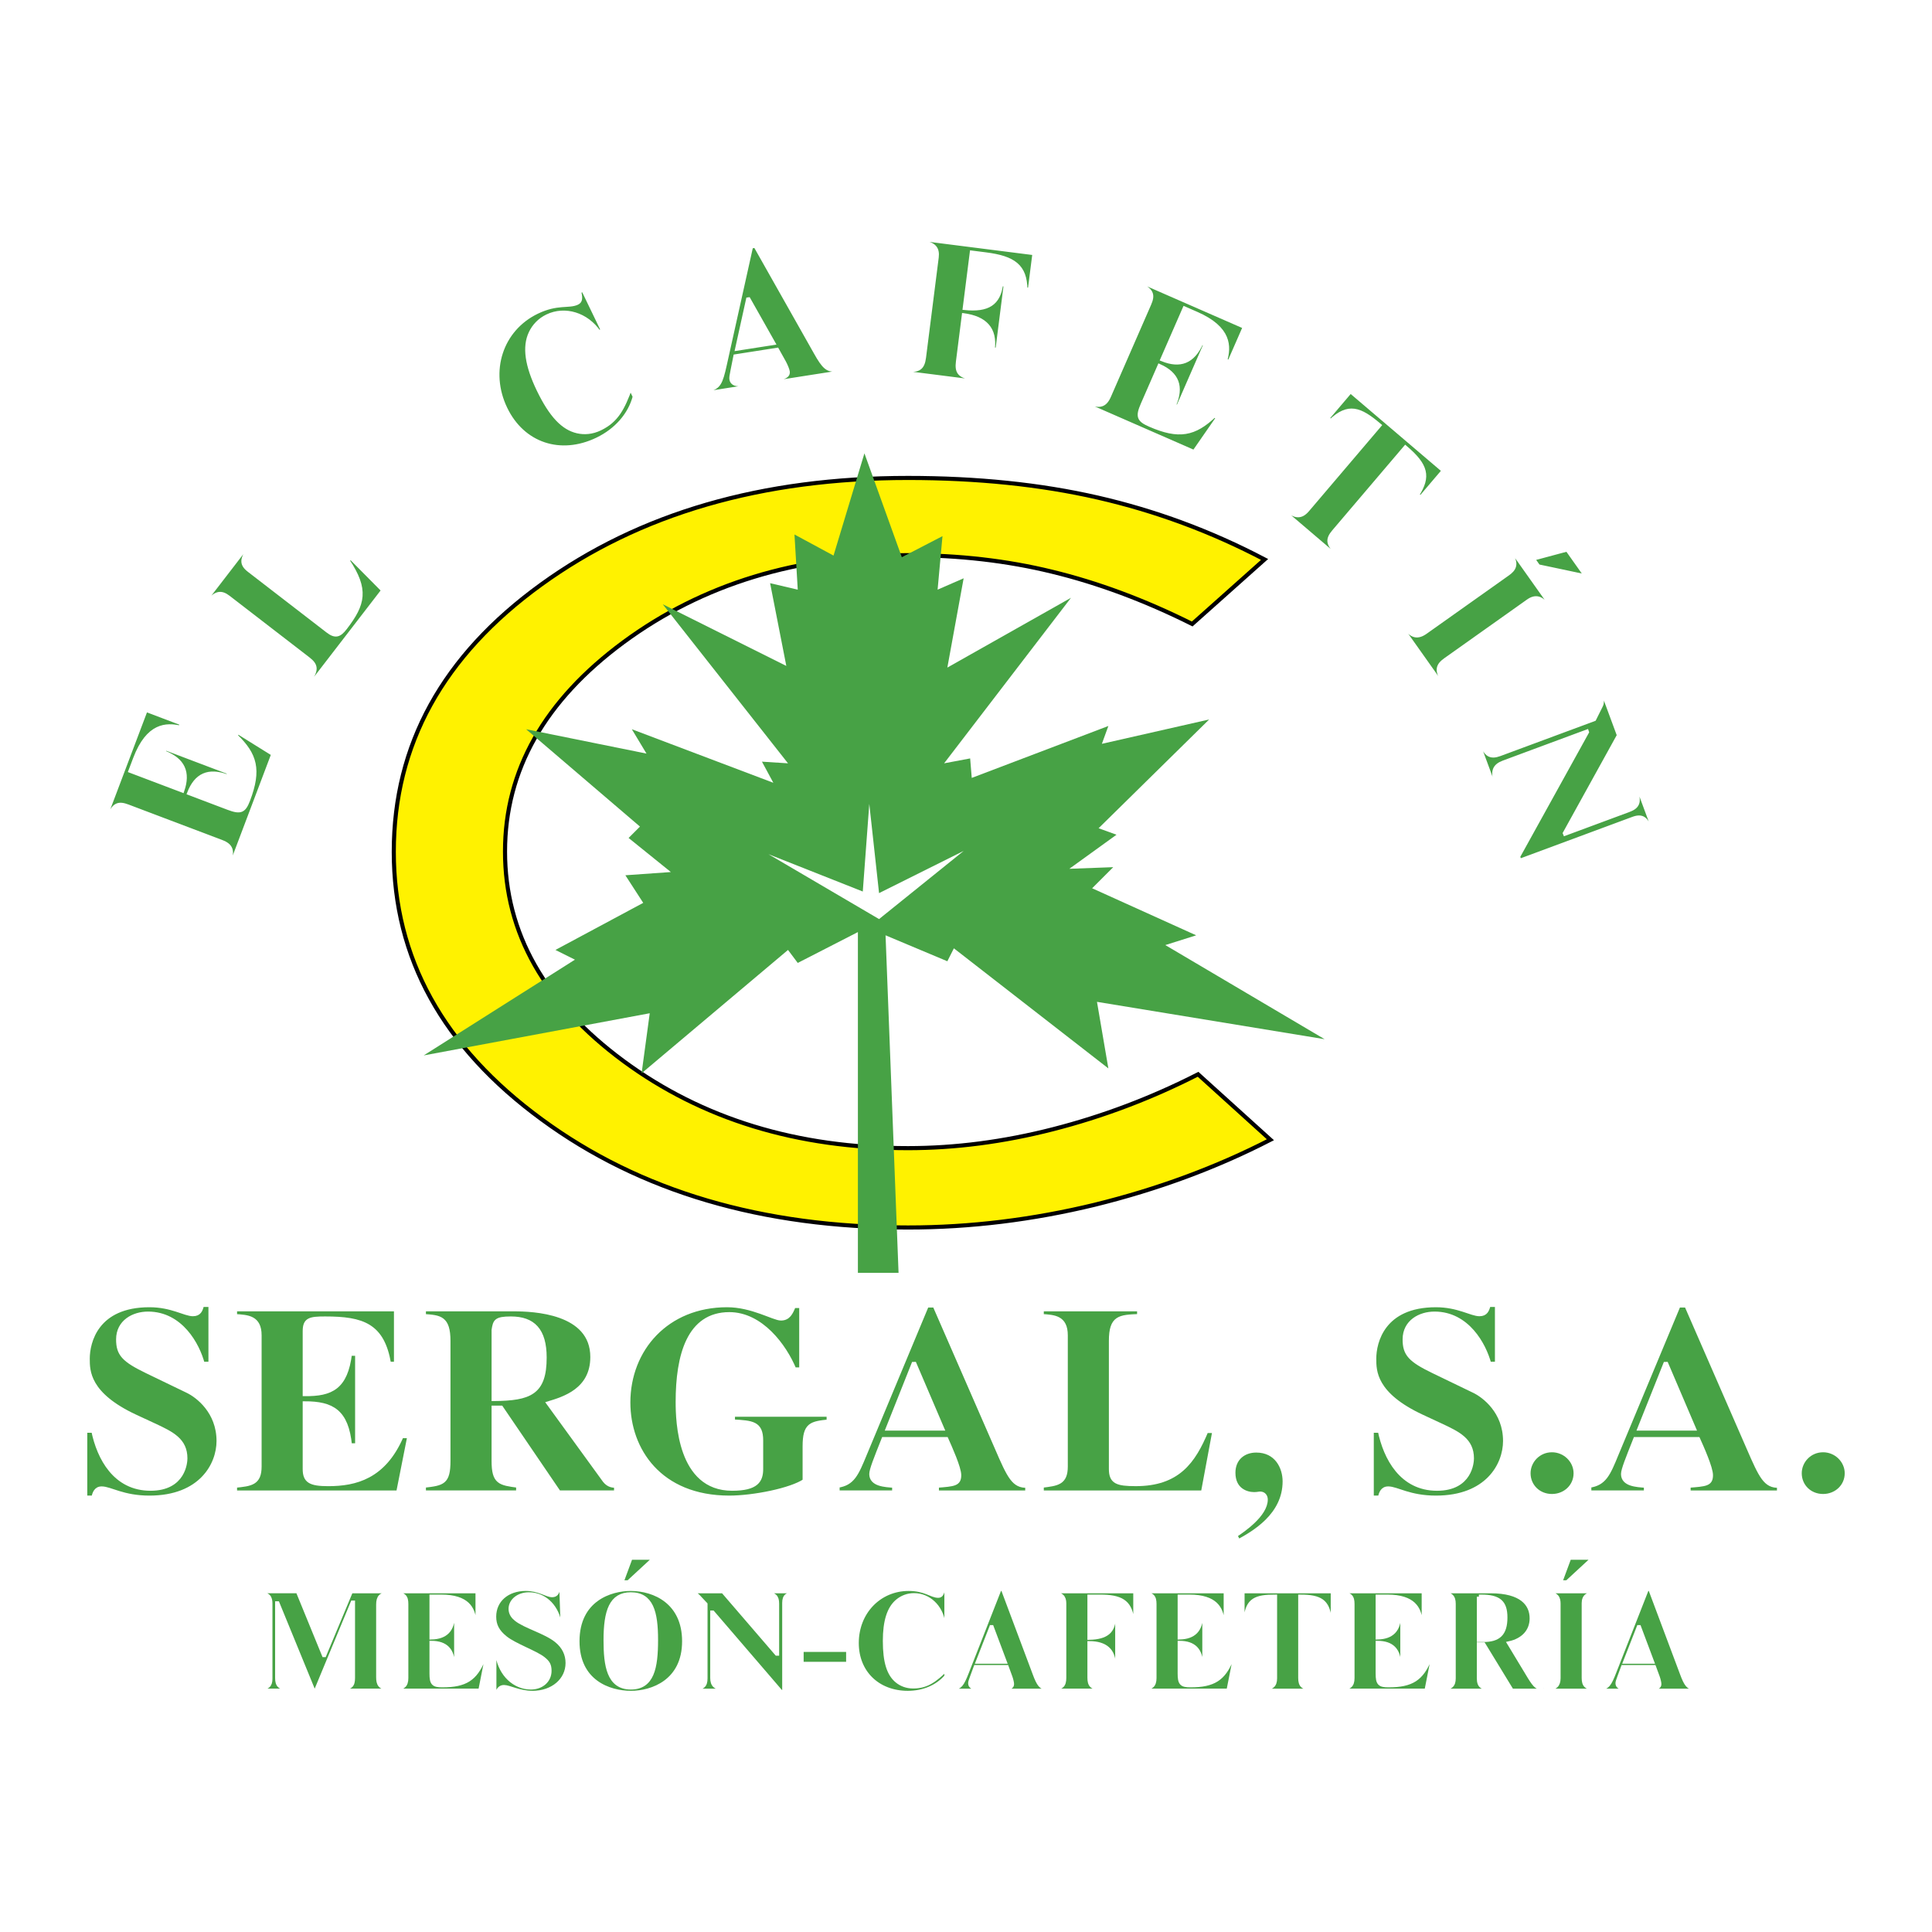 <?xml version="1.0" encoding="utf-8"?>
<!-- Generator: Adobe Illustrator 13.0.0, SVG Export Plug-In . SVG Version: 6.00 Build 14948)  -->
<!DOCTYPE svg PUBLIC "-//W3C//DTD SVG 1.0//EN" "http://www.w3.org/TR/2001/REC-SVG-20010904/DTD/svg10.dtd">
<svg version="1.0" id="Layer_1" xmlns="http://www.w3.org/2000/svg" xmlns:xlink="http://www.w3.org/1999/xlink" x="0px" y="0px"
	 width="192.756px" height="192.756px" viewBox="0 0 192.756 192.756" enable-background="new 0 0 192.756 192.756"
	 xml:space="preserve">
<g>
	<polygon fill-rule="evenodd" clip-rule="evenodd" fill="#FFFFFF" points="0,0 192.756,0 192.756,192.756 0,192.756 0,0 	"/>
	
		<path fill-rule="evenodd" clip-rule="evenodd" fill="#47A245" stroke="#FFFFFF" stroke-width="0.409" stroke-miterlimit="2.613" d="
		M20.22,136.063c-0.499-1.894-2.172-5.003-5.453-5.003c-1.448,0-2.98,0.811-2.98,2.569c0,1.458,0.53,2.056,2.866,3.188l4.094,1.976
		c0.945,0.463,3.06,2.028,3.06,4.976c0,2.38-1.783,5.651-6.899,5.651c-2.644,0-3.899-0.917-4.764-0.917
		c-0.583,0-0.723,0.485-0.834,0.917H8.504v-6.679h0.805c0.561,2.732,2.174,5.788,5.707,5.788c3.341,0,3.479-2.677,3.479-3.03
		c0-1.81-1.311-2.46-3.117-3.299l-1.867-0.866c-4.759-2.216-4.759-4.544-4.759-5.784c0-1.651,0.862-5.331,6.155-5.331
		c2.227,0,3.531,0.896,4.339,0.896c0.642,0,0.777-0.409,0.919-0.924H21v5.871H20.22L20.22,136.063z"/>
	
		<path fill-rule="evenodd" clip-rule="evenodd" fill="#47A245" stroke="#FFFFFF" stroke-width="0.409" stroke-miterlimit="2.613" d="
		M23.448,130.629h16.061v5.435h-0.696c-0.646-3.841-2.619-4.517-6.375-4.517c-1.531,0-2.034,0.107-2.034,1.271v6.272
		c2.673,0.029,4.095-0.674,4.511-4.027h0.719v9.14h-0.719c-0.334-3.38-1.753-4.192-4.511-4.192v6.547c0,1.19,0.534,1.513,2.34,1.513
		c2.728,0,5.566-0.704,7.321-4.786h0.779l-1.114,5.624H23.448v-0.675c1.587-0.163,2.449-0.243,2.449-1.92v-13.089
		c0-1.786-1.169-1.841-2.449-1.919V130.629L23.448,130.629z"/>
	
		<path fill-rule="evenodd" clip-rule="evenodd" fill="#47A245" stroke="#FFFFFF" stroke-width="0.409" stroke-miterlimit="2.613" d="
		M49.25,132.684c0.139-0.842,0.194-1.137,1.721-1.137c2.227,0,3.366,1.162,3.366,3.893c0,3.517-1.442,4.109-5.087,4.14V132.684
		L49.25,132.684z M61.468,148.232c-0.337,0-0.754-0.025-1.143-0.517l-5.596-7.706c1.507-0.461,4.371-1.294,4.371-4.622
		c0-4.542-5.902-4.759-7.849-4.759h-8.96v0.676c1.587,0.107,2.449,0.159,2.449,2.488v11.953c0,2.188-0.559,2.268-2.449,2.486v0.675
		h9.406v-0.675c-1.837-0.243-2.448-0.324-2.448-2.486v-5.302h0.749l5.761,8.463h5.708V148.232L61.468,148.232z"/>
	
		<path fill-rule="evenodd" clip-rule="evenodd" fill="#47A245" stroke="#FFFFFF" stroke-width="0.409" stroke-miterlimit="2.613" d="
		M82.674,141.822c-1.727,0.192-2.394,0.271-2.394,2.485v3.439c-1.338,0.917-5.097,1.674-7.516,1.674
		c-6.959,0-10.076-4.785-10.076-9.49c0-5.331,3.842-9.711,9.852-9.711c2.507,0,4.65,1.327,5.374,1.327
		c0.75,0,1.005-0.568,1.28-1.246h0.748v6.331h-0.694c-0.975-2.354-3.31-5.516-6.483-5.516c-4.037,0-5.151,4.11-5.151,8.759
		c0,1.921,0.17,8.655,5.429,8.655c2.447,0,2.896-0.814,2.896-1.974v-2.841c0-1.732-0.891-1.786-2.815-1.894v-0.674h9.551V141.822
		L82.674,141.822z"/>
	
		<path fill-rule="evenodd" clip-rule="evenodd" fill="#47A245" stroke="#FFFFFF" stroke-width="0.409" stroke-miterlimit="2.613" d="
		M88.575,142.525l2.614-6.569L94,142.525H88.575L88.575,142.525z M102.489,148.232c-1.338,0.054-1.785-0.867-3.033-3.76
		l-6.208-14.226h-0.777l-6.18,14.821c-0.834,2.029-1.225,2.945-2.725,3.164v0.675h5.646v-0.675
		c-0.947-0.056-2.281-0.136-2.281-1.164c0-0.432,0.446-1.54,1.221-3.488h6.264c0.388,0.867,1.284,2.865,1.284,3.597
		c0,0.893-0.505,0.92-2.227,1.056v0.675h9.018V148.232L102.489,148.232z"/>
	
		<path fill-rule="evenodd" clip-rule="evenodd" fill="#47A245" stroke="#FFFFFF" stroke-width="0.409" stroke-miterlimit="2.613" d="
		M120.02,148.907h-16.084v-0.675c1.556-0.19,2.394-0.272,2.394-1.92v-13.089c0-1.786-1.145-1.841-2.394-1.919v-0.676h9.715v0.676
		c-1.949,0.078-2.813,0.107-2.813,2.488v12.764c0,1.296,0.61,1.513,2.478,1.513c4.204,0,5.76-2.245,7.04-5.3h0.807L120.02,148.907
		L120.02,148.907z"/>
	
		<path fill-rule="evenodd" clip-rule="evenodd" fill="#47A245" stroke="#FFFFFF" stroke-width="0.409" stroke-miterlimit="2.613" d="
		M123.25,153.181c0.78-0.516,3.033-2.058,3.033-3.569c0-0.324-0.192-0.595-0.555-0.595c-0.143,0-0.281,0.053-0.614,0.053
		c-0.78,0-2.059-0.43-2.059-2.135c0-1.406,1.002-2.217,2.28-2.217c2.033,0,2.836,1.677,2.836,3.083c0,3.406-3.141,5.165-4.617,5.976
		L123.25,153.181L123.25,153.181z"/>
	
		<path fill-rule="evenodd" clip-rule="evenodd" fill="#47A245" stroke="#FFFFFF" stroke-width="0.409" stroke-miterlimit="2.613" d="
		M148.579,136.063c-0.503-1.894-2.174-5.003-5.457-5.003c-1.446,0-2.979,0.811-2.979,2.569c0,1.458,0.526,2.056,2.867,3.188
		l4.092,1.976c0.943,0.463,3.061,2.028,3.061,4.976c0,2.38-1.779,5.651-6.901,5.651c-2.646,0-3.899-0.917-4.758-0.917
		c-0.59,0-0.727,0.485-0.84,0.917h-0.805v-6.679h0.805c0.561,2.732,2.174,5.788,5.707,5.788c3.341,0,3.481-2.677,3.481-3.03
		c0-1.81-1.313-2.46-3.117-3.299l-1.862-0.866c-4.766-2.216-4.766-4.544-4.766-5.784c0-1.651,0.865-5.331,6.154-5.331
		c2.226,0,3.533,0.896,4.344,0.896c0.638,0,0.778-0.409,0.917-0.924h0.831v5.871H148.579L148.579,136.063z"/>
	
		<path fill-rule="evenodd" clip-rule="evenodd" fill="#47A245" stroke="#FFFFFF" stroke-width="0.409" stroke-miterlimit="2.613" d="
		M154.837,144.689c1.309,0,2.363,1.057,2.363,2.299c0,1.298-1.055,2.271-2.363,2.271c-1.336,0-2.336-1.002-2.336-2.271
		C152.501,145.771,153.501,144.689,154.837,144.689L154.837,144.689z"/>
	
		<path fill-rule="evenodd" clip-rule="evenodd" fill="#47A245" stroke="#FFFFFF" stroke-width="0.409" stroke-miterlimit="2.613" d="
		M163.572,142.525l2.624-6.569l2.806,6.569H163.572L163.572,142.525z M177.491,148.232c-1.332,0.054-1.78-0.867-3.034-3.76
		l-6.204-14.226h-0.782l-6.181,14.821c-0.83,2.029-1.219,2.945-2.725,3.164v0.675h5.649v-0.675
		c-0.947-0.056-2.281-0.136-2.281-1.164c0-0.432,0.448-1.54,1.222-3.488h6.265c0.391,0.867,1.282,2.865,1.282,3.597
		c0,0.893-0.499,0.92-2.231,1.056v0.675h9.021V148.232L177.491,148.232z"/>
	
		<path fill-rule="evenodd" clip-rule="evenodd" fill="#47A245" stroke="#FFFFFF" stroke-width="0.409" stroke-miterlimit="2.613" d="
		M181.889,144.689c1.307,0,2.363,1.057,2.363,2.299c0,1.298-1.057,2.271-2.363,2.271c-1.34,0-2.333-1.002-2.333-2.271
		C179.556,145.771,180.549,144.689,181.889,144.689L181.889,144.689z"/>
	
		<path fill-rule="evenodd" clip-rule="evenodd" fill="#FFF200" stroke="#000000" stroke-width="0.409" stroke-miterlimit="2.613" d="
		M126.749,113.712c-5.434,2.8-11.296,4.95-17.514,6.483c-6.213,1.506-12.429,2.272-18.641,2.272
		c-14.536,0-26.745-3.587-36.546-10.787c-9.843-7.201-14.76-16.101-14.76-26.697c0-10.671,4.886-19.548,14.693-26.652
		c9.81-7.105,22.011-10.646,36.613-10.646c6.891,0,13.208,0.647,18.937,1.961c5.729,1.315,11.264,3.348,16.636,6.17l-7.22,6.438
		c-4.789-2.394-9.449-4.114-13.983-5.214c-4.494-1.1-9.293-1.651-14.369-1.651c-11.071,0-20.525,2.893-28.389,8.686
		c-7.87,5.813-11.821,12.772-11.821,20.882c0,8.134,3.951,15.098,11.821,20.907c7.863,5.79,17.318,8.687,28.389,8.687
		c4.693,0,9.518-0.622,14.47-1.89c4.948-1.267,9.776-3.087,14.467-5.479L126.749,113.712L126.749,113.712z"/>
	<polygon fill-rule="evenodd" clip-rule="evenodd" fill="#47A245" points="88.352,93.317 89.649,126.995 85.593,126.994 
		85.593,92.994 79.592,96.072 78.619,94.776 64.013,107.08 64.824,101.092 42.272,105.3 57.361,95.746 55.416,94.776 64.174,90.079 
		62.393,87.326 66.932,87.004 62.716,83.604 63.849,82.468 52.492,72.756 64.501,75.186 63.038,72.756 77.156,78.098 76.019,75.991 
		78.619,76.157 66.122,60.286 78.451,66.44 76.834,58.185 79.592,58.83 79.265,53.326 83.161,55.43 86.244,45.229 89.975,55.593 
		94.032,53.49 93.545,58.83 96.143,57.697 94.517,66.604 106.854,59.64 94.193,76.157 96.792,75.668 96.951,77.612 110.581,72.432 
		109.935,74.211 120.64,71.781 109.607,82.633 111.393,83.281 106.687,86.68 111.067,86.518 108.962,88.623 119.343,93.317 
		116.263,94.29 132.158,103.681 109.446,99.954 110.581,106.594 95.169,94.614 94.517,95.905 88.352,93.317 	"/>
	<polygon fill-rule="evenodd" clip-rule="evenodd" fill="#FFFFFF" points="76.669,85.223 87.704,91.697 96.143,84.898 
		87.704,89.107 86.729,80.202 86.08,88.947 76.669,85.223 	"/>
	
		<path fill-rule="evenodd" clip-rule="evenodd" fill="#47A245" stroke="#FFFFFF" stroke-width="0.409" stroke-miterlimit="2.613" d="
		M23.68,73l3.588,2.233l-4.169,11.026l-0.333-0.126c0.529-1.23,0.291-1.771-0.651-2.128l-9.361-3.545
		c-0.907-0.342-1.427-0.248-1.915,1.155l-0.333-0.125l4.038-10.677l3.601,1.364l-0.157,0.417c-1.363-0.304-3.207-0.34-4.513,3.11
		l-0.455,1.204l5.17,1.958c0.61-1.782,0.12-3.052-1.874-3.807l0.157-0.417l6.407,2.426l-0.157,0.417
		c-1.939-0.735-3.158-0.137-3.85,1.64l3.877,1.469c1.256,0.475,1.583,0.334,2.013-0.801c1.13-2.987,0.708-4.498-1.241-6.375
		L23.68,73L23.68,73z"/>
	
		<path fill-rule="evenodd" clip-rule="evenodd" fill="#47A245" stroke="#FFFFFF" stroke-width="0.409" stroke-miterlimit="2.613" d="
		M34.96,55.584l3.282,3.312l-7.268,9.435l-0.281-0.217c0.968-1.255,0.866-1.74,0.054-2.367l-7.959-6.139
		c-0.705-0.542-1.308-0.57-2.196,0.714l-0.283-0.217l4.502-5.846l0.281,0.217c-1.058,1.278-1.019,1.809-0.22,2.424l7.834,6.043
		c0.75,0.578,1.15,0.449,1.724-0.297c1.844-2.392,2.175-3.826,0.259-6.711L34.96,55.584L34.96,55.584z"/>
	
		<path fill-rule="evenodd" clip-rule="evenodd" fill="#47A245" stroke="#FFFFFF" stroke-width="0.409" stroke-miterlimit="2.613" d="
		M59.747,33.157c-1.217-1.782-3.379-2.449-5.141-1.599c-0.78,0.376-1.32,0.967-1.65,1.652c-0.671,1.4-0.372,3.273,0.777,5.658
		c1.253,2.598,2.455,3.838,3.876,4.162c0.679,0.155,1.454,0.11,2.257-0.277c1.65-0.796,2.27-2.017,3.028-4.094l0.436,0.907
		c-0.473,1.808-1.838,3.367-3.734,4.281c-3.677,1.775-7.441,0.522-9.175-3.073c-1.809-3.754-0.44-7.926,3.148-9.658
		c2.029-0.979,3.189-0.508,4.014-0.906c0.335-0.162,0.357-0.457,0.2-1.127l0.401-0.193l1.965,4.075L59.747,33.157L59.747,33.157z"/>
	
		<path fill-rule="evenodd" clip-rule="evenodd" fill="#47A245" stroke="#FFFFFF" stroke-width="0.409" stroke-miterlimit="2.613" d="
		M77.145,34.222l-3.594,0.563l1.084-4.91l0.05-0.007L77.145,34.222L77.145,34.222z M83.321,36.874
		c-0.746,0.037-1.111-0.227-1.95-1.735l-5.997-10.618l-0.44,0.068l-2.63,11.832c-0.396,1.802-0.616,2.157-1.452,2.408l0.054,0.351
		l3.448-0.541l-0.056-0.351c-0.877,0.157-1.258-0.042-1.322-0.452c-0.024-0.157,0-0.32,0.113-0.878l0.281-1.404l4.156-0.651
		l0.698,1.251c0.178,0.332,0.338,0.727,0.37,0.922c0.055,0.351-0.211,0.573-1.139,0.719l0.054,0.351l5.869-0.919L83.321,36.874
		L83.321,36.874z"/>
	
		<path fill-rule="evenodd" clip-rule="evenodd" fill="#47A245" stroke="#FFFFFF" stroke-width="0.409" stroke-miterlimit="2.613" d="
		M102.304,28.87c-0.033-2.294-1.15-3.133-3.949-3.489l-1.398-0.178l-0.701,5.528c2.291,0.23,3.374-0.448,3.621-2.389l0.466,0.059
		l-0.825,6.507L99.05,34.85c0.26-2.038-0.778-3.106-2.887-3.394l-0.586,4.625c-0.125,0.98,0.115,1.449,1.392,1.61l-0.045,0.354
		l-6.458-0.821l0.046-0.353c1.156,0.127,1.544-0.182,1.674-1.201l1.267-9.996c0.107-0.843-0.231-1.325-1.335-1.465l0.045-0.353
		l11.049,1.404l-0.465,3.665L102.304,28.87L102.304,28.87z"/>
	
		<path fill-rule="evenodd" clip-rule="evenodd" fill="#47A245" stroke="#FFFFFF" stroke-width="0.409" stroke-miterlimit="2.613" d="
		M121.55,41.634l-2.409,3.475l-10.795-4.722l0.143-0.327c1.2,0.59,1.753,0.378,2.156-0.544l4.009-9.178
		c0.389-0.888,0.32-1.413-1.057-1.971l0.144-0.327l10.455,4.573l-1.543,3.53l-0.409-0.178c0.372-1.347,0.501-3.188-2.876-4.666
		l-1.181-0.516l-2.214,5.068c1.746,0.7,3.041,0.273,3.896-1.681l0.407,0.177l-2.744,6.283l-0.408-0.178
		c0.83-1.902,0.294-3.149-1.443-3.931l-1.66,3.802c-0.539,1.231-0.415,1.565,0.697,2.052c2.924,1.279,4.452,0.935,6.424-0.92
		L121.55,41.634L121.55,41.634z"/>
	
		<path fill-rule="evenodd" clip-rule="evenodd" fill="#47A245" stroke="#FFFFFF" stroke-width="0.409" stroke-miterlimit="2.613" d="
		M132.431,41.731l2.303-2.709l9.31,7.931l-2.303,2.708l-0.341-0.289c1.156-1.818,0.928-2.922-1.184-4.72l-7.129,8.379
		c-0.653,0.768-0.69,1.308,0.518,2.258l-0.23,0.271l-5.428-4.624l0.229-0.271c1.043,0.991,1.657,0.918,2.271,0.197l7.168-8.426
		c-1.961-1.67-3.091-2.061-4.847-0.417L132.431,41.731L132.431,41.731z"/>
	
		<path fill-rule="evenodd" clip-rule="evenodd" fill="#47A245" stroke="#FFFFFF" stroke-width="0.409" stroke-miterlimit="2.613" d="
		M156.366,54.818l1.918,2.707l-4.812-1.018l-0.544-0.768L156.366,54.818L156.366,54.818z M154.68,60.295l-0.288,0.205
		c-0.528-0.811-1.147-1.07-1.919-0.521l-8.263,5.862c-0.773,0.549-0.912,1.072-0.225,2.041l-0.289,0.206l-3.723-5.253l0.291-0.205
		c0.584,0.859,1.18,0.983,1.953,0.434l8.215-5.827c0.596-0.423,0.997-0.951,0.237-1.989l0.288-0.207L154.68,60.295L154.68,60.295z"
		/>
	
		<path fill-rule="evenodd" clip-rule="evenodd" fill="#47A245" stroke="#FFFFFF" stroke-width="0.409" stroke-miterlimit="2.613" d="
		M151.457,85.468l6.873-12.426l-0.016-0.047l-8.294,3.076c-0.908,0.337-1.17,0.883-0.72,2.037l-0.333,0.123l-1.48-3.993l0.333-0.124
		c0.411,1.222,0.899,1.462,1.808,1.126l9.422-3.494l0.678-1.359c0.124-0.231,0.105-0.568,0.054-0.708l0.333-0.124l1.409,3.809
		l-5.396,9.765l0.019,0.047l6.352-2.355c0.851-0.315,1.128-0.761,0.696-1.922l0.335-0.125l1.384,3.74l-0.333,0.123
		c-0.353-0.952-0.748-1.281-1.655-0.944l-11.311,4.194L151.457,85.468L151.457,85.468z"/>
	
		<path fill-rule="evenodd" clip-rule="evenodd" fill="#47A245" stroke="#FFFFFF" stroke-width="0.409" stroke-miterlimit="2.613" d="
		M29.712,158.759l2.607,6.371h0.037l2.66-6.371h3.737v0.263c-0.73,0.043-1.021,0.304-1.021,1.062v7.245
		c0,0.668,0.165,1.062,1.021,1.09v0.262h-4.757v-0.262c1.002,0,1.221-0.275,1.221-1.018v-7.508H35.18l-3.646,8.787H31.26
		l-3.572-8.715h-0.035v7.448c0,0.715,0.255,1.005,1.13,1.005v0.262h-2.88v-0.262c0.801-0.015,1.075-0.275,1.075-0.931v-7.478
		c0-0.627-0.181-0.975-1.075-0.989v-0.263H29.712L29.712,158.759z"/>
	
		<path fill-rule="evenodd" clip-rule="evenodd" fill="#47A245" stroke="#FFFFFF" stroke-width="0.409" stroke-miterlimit="2.613" d="
		M48.52,165.626l-0.602,3.055h-8.676v-0.262c0.984,0.043,1.295-0.261,1.295-1.005v-7.374c0-0.715-0.2-1.048-1.295-1.019v-0.263
		h8.402v2.836h-0.327c-0.146-1.019-0.602-2.298-3.317-2.298h-0.947v4.075c1.384-0.045,2.131-0.715,2.131-2.284h0.329v5.048h-0.329
		c0-1.527-0.729-2.213-2.131-2.228v3.056c0,0.991,0.182,1.18,1.075,1.18c2.351,0,3.279-0.685,4.064-2.518H48.52L48.52,165.626z"/>
	
		<path fill-rule="evenodd" clip-rule="evenodd" fill="#47A245" stroke="#FFFFFF" stroke-width="0.409" stroke-miterlimit="2.613" d="
		M55.791,161.756c-0.364-1.629-1.566-2.691-3.024-2.691c-1.021,0-1.824,0.626-1.824,1.455c0,0.479,0.273,0.801,0.566,1.033
		c0.894,0.712,2.896,1.235,3.99,2.109c0.785,0.626,1.13,1.41,1.13,2.255c0,1.716-1.495,2.981-3.498,2.981
		c-1.313,0-2.333-0.581-2.843-0.581c-0.329,0-0.548,0.188-0.657,0.581h-0.309v-3.68h0.327c0.309,1.832,1.676,3.143,3.316,3.143
		c1.075,0,1.859-0.699,1.859-1.657c0-0.584-0.165-0.845-0.62-1.209c-0.766-0.611-2.843-1.324-3.772-2.066
		c-0.822-0.653-1.13-1.294-1.13-2.138c0-1.629,1.293-2.766,3.152-2.766c1.312,0,2.096,0.626,2.625,0.626
		c0.347,0,0.511-0.174,0.602-0.626h0.328l0.109,3.23H55.791L55.791,161.756z"/>
	
		<path fill-rule="evenodd" clip-rule="evenodd" fill="#47A245" stroke="#FFFFFF" stroke-width="0.409" stroke-miterlimit="2.613" d="
		M65.451,163.62c0,2.791-0.383,4.741-2.516,4.741c-2.205,0-2.516-2.199-2.516-4.714c0-2.925,0.566-4.583,2.516-4.583
		C64.994,159.064,65.451,160.839,65.451,163.62L65.451,163.62z M62.006,157.87h0.691l2.66-2.458h-2.441L62.006,157.87L62.006,157.87
		z M68.257,163.749c0-3.884-2.934-5.224-5.34-5.224c-1.987,0-5.303,1.033-5.303,5.224c0,4.03,3.135,5.149,5.34,5.149
		C65.067,168.898,68.257,167.766,68.257,163.749L68.257,163.749z"/>
	
		<path fill-rule="evenodd" clip-rule="evenodd" fill="#47A245" stroke="#FFFFFF" stroke-width="0.409" stroke-miterlimit="2.613" d="
		M77.914,168.812l-6.814-7.928h-0.037v6.518c0,0.713,0.311,1.033,1.221,1.018v0.262H69.15v-0.262
		c0.947,0.028,1.237-0.246,1.237-0.96v-7.404l-0.764-0.814c-0.127-0.146-0.364-0.219-0.473-0.219v-0.263h2.987l5.359,6.227h0.035
		v-4.99c0-0.67-0.237-0.974-1.147-0.974v-0.263h2.935v0.263c-0.748,0-1.075,0.189-1.075,0.901v8.889H77.914L77.914,168.812z"/>
	
		<polygon fill-rule="evenodd" clip-rule="evenodd" fill="#47A245" stroke="#FFFFFF" stroke-width="0.409" stroke-miterlimit="2.613" points="
		79.975,164.608 84.622,164.608 84.622,166.004 79.975,166.004 79.975,164.608 	"/>
	
		<path fill-rule="evenodd" clip-rule="evenodd" fill="#47A245" stroke="#FFFFFF" stroke-width="0.409" stroke-miterlimit="2.613" d="
		M94.099,161.857c-0.237-1.569-1.458-2.706-2.899-2.706c-0.636,0-1.184,0.219-1.621,0.568c-0.893,0.713-1.294,2.051-1.294,4
		c0,2.125,0.401,3.331,1.239,4.002c0.401,0.318,0.928,0.536,1.585,0.536c1.348,0,2.151-0.61,3.316-1.743v0.74
		c-0.893,1.048-2.295,1.644-3.846,1.644c-3.006,0-5.102-2.036-5.102-4.976c0-3.068,2.242-5.397,5.176-5.397
		c1.657,0,2.277,0.686,2.952,0.686c0.273,0,0.383-0.189,0.492-0.686h0.327v3.332H94.099L94.099,161.857z"/>
	
		<path fill-rule="evenodd" clip-rule="evenodd" fill="#47A245" stroke="#FFFFFF" stroke-width="0.409" stroke-miterlimit="2.613" d="
		M100.239,165.785h-2.678l1.348-3.446h0.036L100.239,165.785L100.239,165.785z M104.432,168.419
		c-0.548-0.058-0.784-0.29-1.221-1.482l-3.154-8.411h-0.327l-3.261,8.308c-0.493,1.267-0.694,1.499-1.332,1.586v0.262h2.57v-0.262
		c-0.655,0.016-0.91-0.176-0.91-0.479c0-0.117,0.036-0.233,0.181-0.626l0.365-0.99h3.098l0.364,0.99
		c0.093,0.261,0.165,0.566,0.165,0.713c0,0.261-0.219,0.392-0.912,0.392v0.262h4.375V168.419L104.432,168.419z"/>
	
		<path fill-rule="evenodd" clip-rule="evenodd" fill="#47A245" stroke="#FFFFFF" stroke-width="0.409" stroke-miterlimit="2.613" d="
		M112.942,161.479c-0.236-1.673-1.13-2.183-3.208-2.183h-1.039v4.104c1.694-0.045,2.425-0.641,2.425-2.081h0.347v4.829h-0.347
		c0-1.512-0.858-2.196-2.425-2.211v3.433c0,0.729,0.219,1.048,1.167,1.048v0.262h-4.792v-0.262c0.856-0.015,1.111-0.275,1.111-1.032
		v-7.421c0-0.626-0.292-0.944-1.111-0.944v-0.263h8.2v2.721H112.942L112.942,161.479z"/>
	
		<path fill-rule="evenodd" clip-rule="evenodd" fill="#47A245" stroke="#FFFFFF" stroke-width="0.409" stroke-miterlimit="2.613" d="
		M123.166,165.626l-0.603,3.055h-8.674v-0.262c0.984,0.043,1.293-0.261,1.293-1.005v-7.374c0-0.715-0.2-1.048-1.293-1.019v-0.263
		h8.401v2.836h-0.329c-0.144-1.019-0.601-2.298-3.316-2.298h-0.947v4.075c1.386-0.045,2.133-0.715,2.133-2.284h0.327v5.048h-0.327
		c0-1.527-0.729-2.213-2.133-2.228v3.056c0,0.991,0.183,1.18,1.075,1.18c2.351,0,3.281-0.685,4.063-2.518H123.166L123.166,165.626z"
		/>
	
		<path fill-rule="evenodd" clip-rule="evenodd" fill="#47A245" stroke="#FFFFFF" stroke-width="0.409" stroke-miterlimit="2.613" d="
		M123.967,161.378v-2.619h9.004v2.619h-0.328c-0.22-1.571-0.874-2.081-2.917-2.081v8.104c0,0.742,0.237,1.061,1.367,1.018v0.262
		h-5.247v-0.262c1.056,0.058,1.366-0.275,1.366-0.976v-8.146c-1.896,0-2.716,0.321-2.917,2.081H123.967L123.967,161.378z"/>
	
		<path fill-rule="evenodd" clip-rule="evenodd" fill="#47A245" stroke="#FFFFFF" stroke-width="0.409" stroke-miterlimit="2.613" d="
		M142.921,165.626l-0.602,3.055h-8.676v-0.262c0.984,0.043,1.295-0.261,1.295-1.005v-7.374c0-0.715-0.201-1.048-1.295-1.019v-0.263
		h8.402v2.836h-0.327c-0.146-1.019-0.602-2.298-3.317-2.298h-0.949v4.075c1.386-0.045,2.134-0.715,2.134-2.284h0.326v5.048h-0.326
		c0-1.527-0.729-2.213-2.134-2.228v3.056c0,0.991,0.184,1.18,1.077,1.18c2.351,0,3.279-0.685,4.063-2.518H142.921L142.921,165.626z"
		/>
	
		<path fill-rule="evenodd" clip-rule="evenodd" fill="#47A245" stroke="#FFFFFF" stroke-width="0.409" stroke-miterlimit="2.613" d="
		M147.549,159.297h0.22c1.785,0,2.424,0.555,2.424,2.081c0,1.644-0.692,2.242-2.205,2.242h-0.438V159.297L147.549,159.297z
		 M154.001,168.419c-0.602,0-0.819-0.176-1.386-1.09l-2.04-3.376c1.401-0.306,2.241-1.222,2.241-2.488
		c0-1.44-1.021-2.706-4.082-2.706h-4.886v0.263c0.912-0.029,1.187,0.304,1.187,0.989v7.433c0,0.671-0.274,0.991-1.187,0.976v0.262
		h4.939v-0.262c-0.91,0-1.239-0.176-1.239-0.99v-3.374h0.457l2.824,4.626h3.171V168.419L154.001,168.419z"/>
	
		<path fill-rule="evenodd" clip-rule="evenodd" fill="#47A245" stroke="#FFFFFF" stroke-width="0.409" stroke-miterlimit="2.613" d="
		M156.57,155.412h2.441l-2.66,2.458h-0.692L156.57,155.412L156.57,155.412z M159.14,158.759v0.263
		c-0.711-0.029-1.131,0.233-1.131,0.93v7.463c0,0.7,0.255,1.005,1.131,1.005v0.262h-4.737v-0.262c0.764,0.016,1.093-0.29,1.093-0.99
		v-7.418c0-0.539-0.146-1.004-1.093-0.989v-0.263H159.14L159.14,158.759z"/>
	
		<path fill-rule="evenodd" clip-rule="evenodd" fill="#47A245" stroke="#FFFFFF" stroke-width="0.409" stroke-miterlimit="2.613" d="
		M164.825,165.785h-2.679l1.349-3.446h0.037L164.825,165.785L164.825,165.785z M169.017,168.419
		c-0.547-0.058-0.784-0.29-1.221-1.482l-3.153-8.411h-0.328l-3.261,8.308c-0.492,1.267-0.694,1.499-1.332,1.586v0.262h2.571v-0.262
		c-0.656,0.016-0.912-0.176-0.912-0.479c0-0.117,0.037-0.233,0.182-0.626l0.366-0.99h3.097l0.364,0.99
		c0.093,0.261,0.164,0.566,0.164,0.713c0,0.261-0.218,0.392-0.911,0.392v0.262h4.374V168.419L169.017,168.419z"/>
</g>
</svg>
